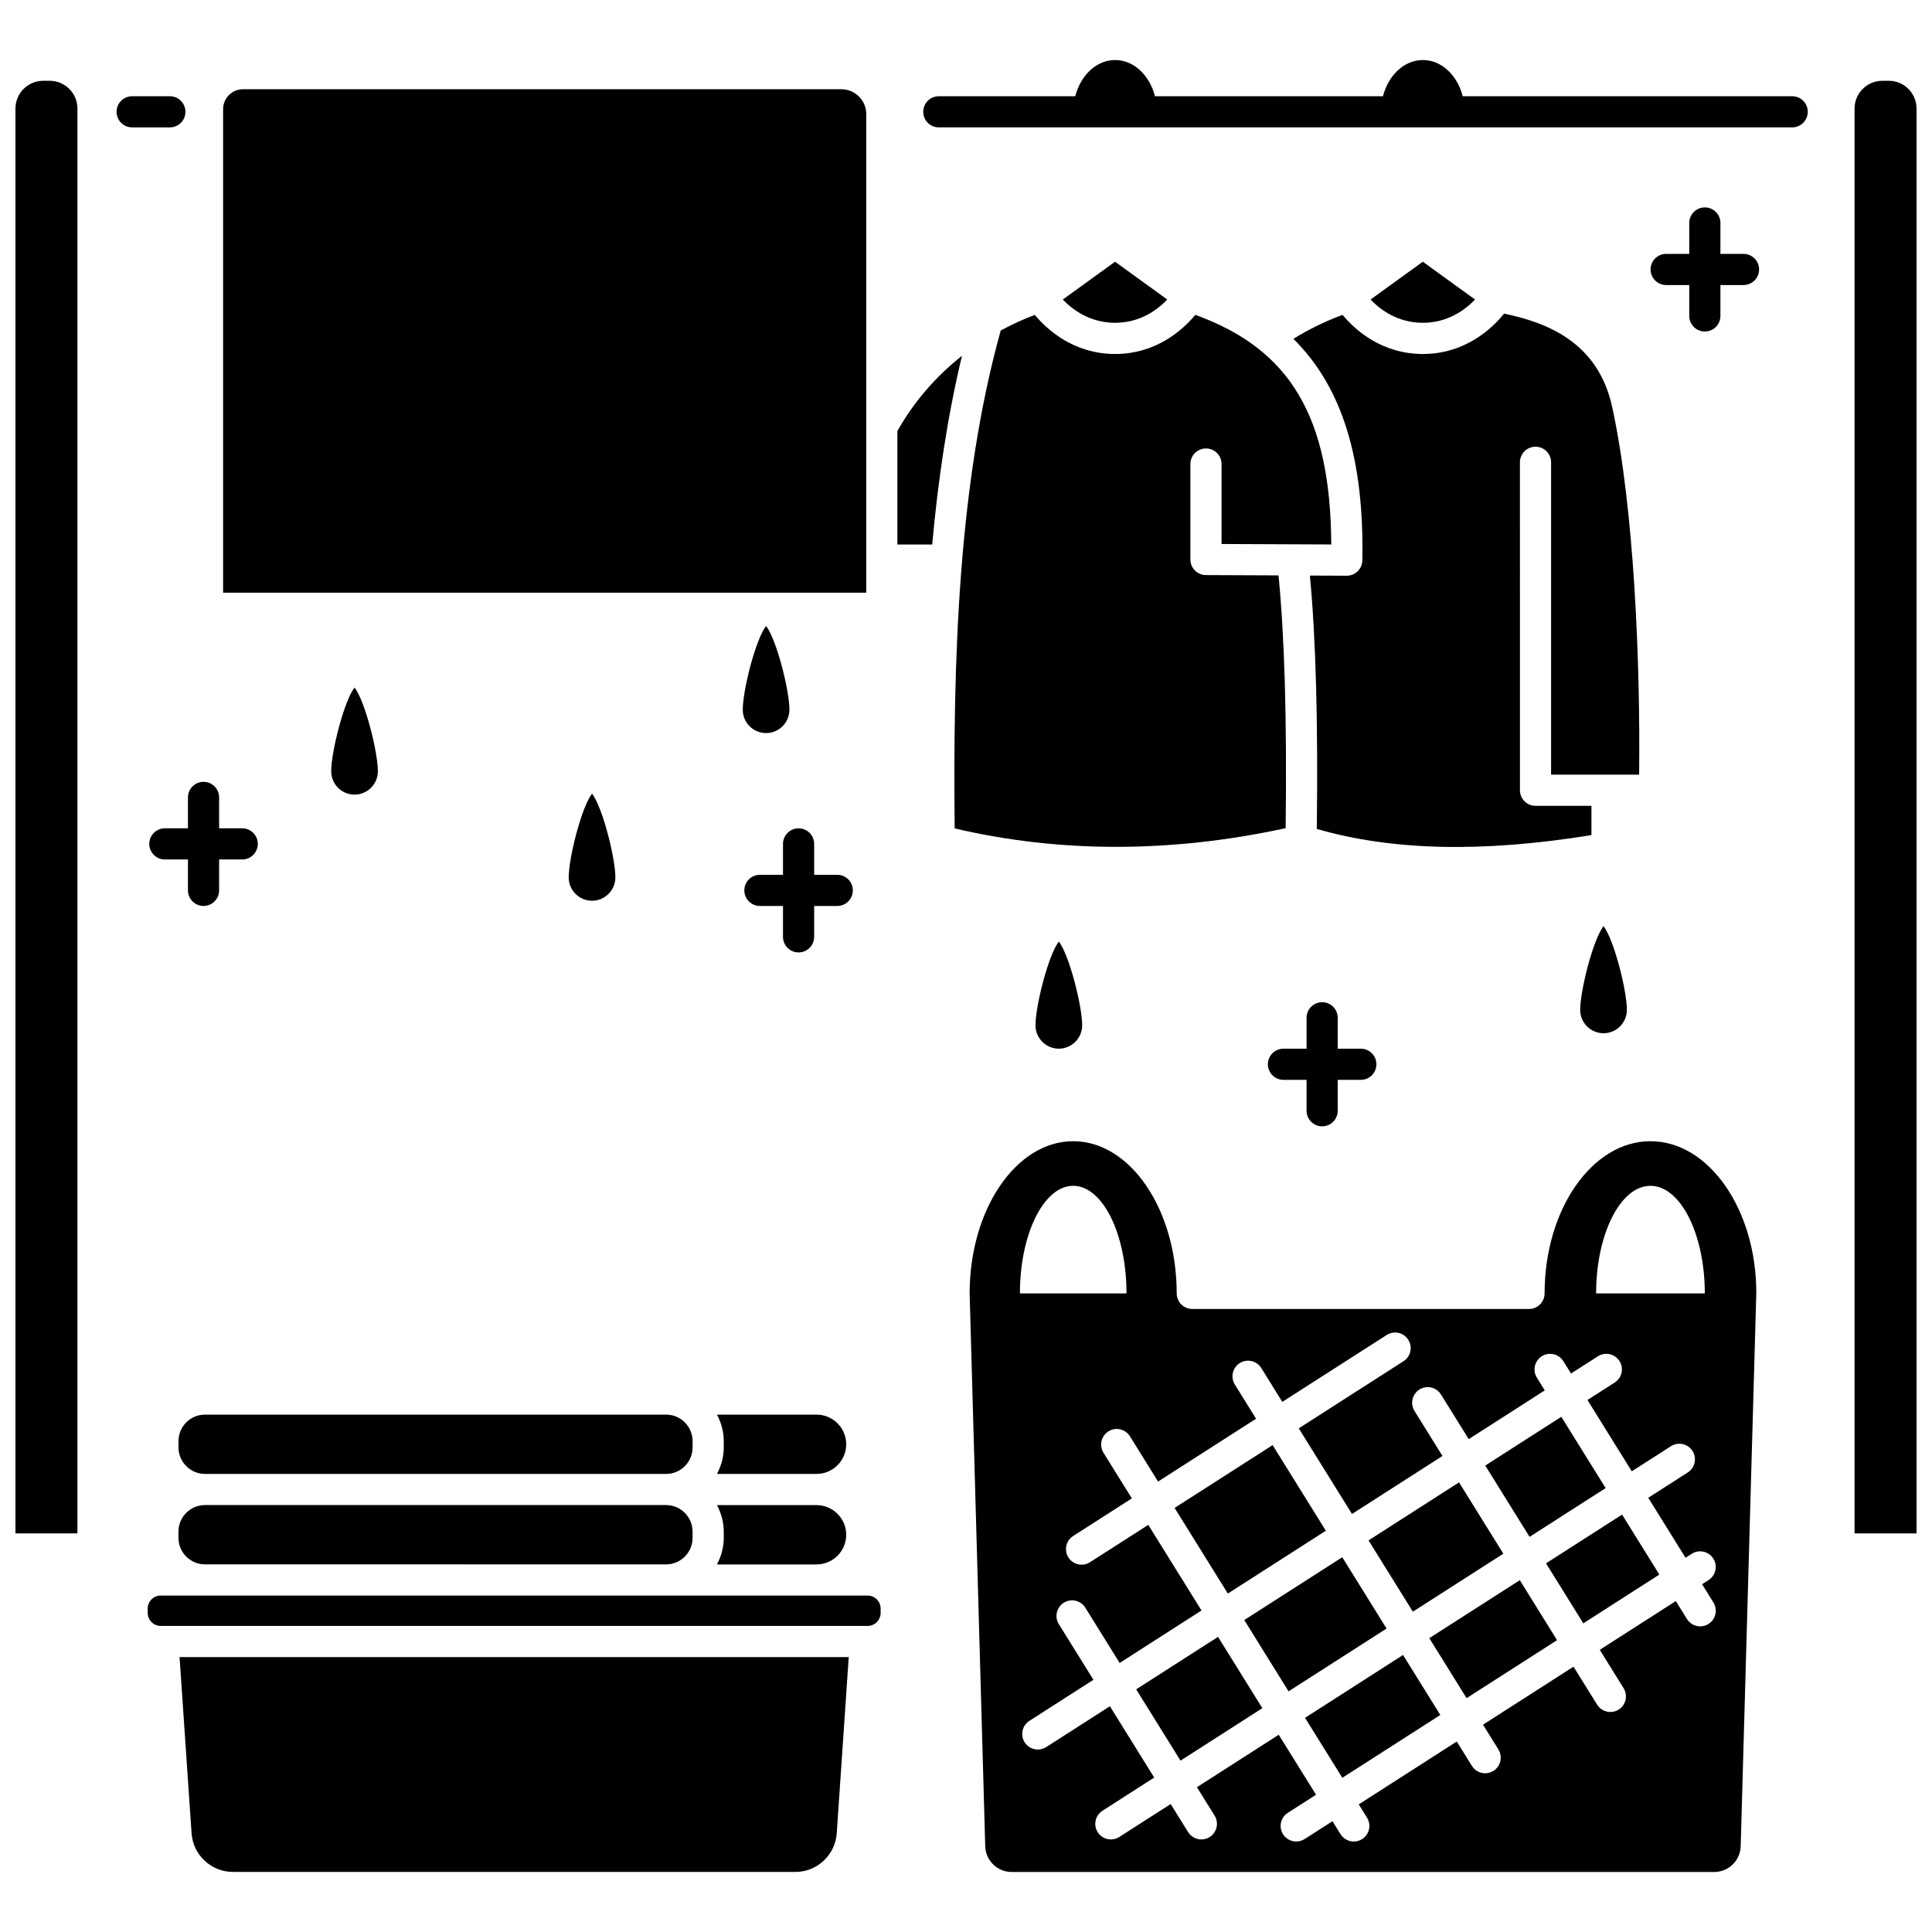 <?xml version="1.0" encoding="UTF-8"?>
<!-- Uploaded to: ICON Repo, www.svgrepo.com, Generator: ICON Repo Mixer Tools -->
<svg width="800px" height="800px" version="1.1" viewBox="144 144 512 512" xmlns="http://www.w3.org/2000/svg">
 <defs>
  <clipPath id="b">
   <path d="m148.09 165h16.906v386h-16.906z"/>
  </clipPath>
  <clipPath id="a">
   <path d="m635 165h16.902v386h-16.902z"/>
  </clipPath>
 </defs>
 <g clip-path="url(#b)">
  <path d="m157.17 165.41h-1.723c-4.051 0-7.352 3.301-7.352 7.356v377.6h16.426v-377.6c0-4.055-3.297-7.356-7.352-7.356z"/>
 </g>
 <g clip-path="url(#a)">
  <path d="m644.55 165.41h-1.723c-4.051 0-7.352 3.301-7.352 7.352v377.6h16.426v-377.6c0-4.055-3.297-7.356-7.352-7.356z"/>
 </g>
 <path d="m193.14 173.63c0-2.281-1.848-4.129-4.129-4.129h-9.992c-2.285 0-4.129 1.852-4.129 4.129 0 2.281 1.848 4.129 4.129 4.129h9.992c2.281 0 4.129-1.844 4.129-4.129z"/>
 <path d="m347.02 338.27c3.406 0 6.184-2.769 6.184-6.184 0-5.152-3.387-18.57-6.184-22.203-2.797 3.633-6.184 17.051-6.184 22.203 0.004 3.414 2.777 6.184 6.184 6.184z"/>
 <path d="m373.57 174.24c0-3.637-2.961-6.594-6.598-6.594h-158.57c-2.91 0-5.277 2.367-5.277 5.277v128.14h170.44v-126.83z"/>
 <path d="m381.82 258.23v30.07h9.223c1.547-17.125 4.039-33.93 7.894-50.012-6.93 5.469-12.758 12.188-17.117 19.941z"/>
 <path d="m499.79 227.45c-4.598 1.688-8.953 3.82-13.031 6.352 12.969 12.801 18.777 31.824 18.277 58.719-0.047 2.25-1.879 4.051-4.129 4.051h-0.016l-9.758-0.043c1.578 16.637 2.18 38.699 1.832 67.148 19.91 5.754 43.758 6.332 72.785 1.633v-7.754h-14.82c-2.285 0-4.129-1.852-4.129-4.129l-0.004-86.914c0-2.281 1.848-4.129 4.129-4.129 2.285 0 4.129 1.852 4.129 4.129v82.777h23.332c0.344-29.293-1.312-70.828-7.148-97.461-3.699-16.887-16.805-22.266-28.633-24.719-3.078 3.812-10.207 10.699-21.539 10.699-11.004 0-18.055-6.492-21.277-10.359z"/>
 <path d="m534.9 223.38-13.84-10.02-13.855 10.02c2.555 2.664 7.172 6.164 13.855 6.164s11.293-3.496 13.84-6.164z"/>
 <path d="m484.71 363.48c0.352-28.629-0.277-50.574-1.891-66.996l-19.242-0.082c-2.277-0.008-4.113-1.855-4.113-4.129v-25.301c0-2.281 1.848-4.129 4.129-4.129 2.285 0 4.129 1.852 4.129 4.129v21.191l29.074 0.125c-0.164-33.758-10.816-51.734-36.027-60.848-3.211 3.871-10.254 10.367-21.258 10.367-11 0-18.055-6.492-21.277-10.355-3.144 1.16-6.133 2.578-9.031 4.129-11.316 40.715-12.656 87.328-12.207 131.96 27.934 6.531 57.41 6.512 87.715-0.066z"/>
 <path d="m618.95 169.5h-87.312c-1.434-5.539-5.598-9.59-10.57-9.59-4.969 0-9.133 4.051-10.566 9.59h-60.418c-1.434-5.539-5.602-9.59-10.566-9.59-4.969 0-9.133 4.051-10.566 9.59h-36.152c-2.285 0-4.129 1.852-4.129 4.129 0 2.281 1.848 4.129 4.129 4.129h226.15c2.285 0 4.129-1.852 4.129-4.129 0-2.281-1.848-4.129-4.125-4.129z"/>
 <path d="m453.34 223.38-13.836-10.02-13.855 10.02c2.555 2.664 7.172 6.164 13.855 6.164 6.68 0 11.289-3.496 13.836-6.164z"/>
 <path d="m445.1 591.69 11.746 18.898 21.688-13.906-11.746-18.895z"/>
 <path d="m581.39 446.43c-15.469 0-28.055 18.09-28.055 40.332 0 2.281-1.848 4.129-4.129 4.129h-89.238c-2.285 0-4.129-1.852-4.129-4.129 0-22.238-12.305-40.332-27.438-40.332-15.129 0-27.438 18.09-27.438 40.332l4.133 146.48c0.102 3.84 3.199 6.852 7.047 6.852h186.12c3.844 0 6.938-3.012 7.039-6.848l4.137-146.6c0.012-22.125-12.578-40.215-28.051-40.215zm0 11.824c7.953 0 14.398 12.766 14.398 28.512h-28.801c0.004-15.75 6.449-28.512 14.402-28.512zm-152.98 0c7.801 0 14.125 12.766 14.125 28.512h-28.246c-0.004-15.75 6.32-28.512 14.121-28.512zm168.39 104.47-1.738 1.113 3.016 4.852c1.203 1.938 0.605 4.481-1.324 5.688-0.68 0.426-1.438 0.625-2.176 0.625-1.379 0-2.731-0.691-3.516-1.949l-2.953-4.754-20.156 12.922 6.316 10.164c1.203 1.938 0.605 4.481-1.324 5.688-0.68 0.426-1.438 0.625-2.176 0.625-1.379 0-2.731-0.691-3.516-1.949l-6.258-10.062-23.98 15.371 4.074 6.562c1.203 1.938 0.605 4.481-1.324 5.688-0.68 0.426-1.438 0.625-2.176 0.625-1.379 0-2.731-0.691-3.516-1.949l-4.016-6.461-25.977 16.652 2.195 3.535c1.203 1.938 0.605 4.481-1.324 5.688-0.68 0.426-1.438 0.625-2.176 0.625-1.379 0-2.731-0.691-3.516-1.949l-2.137-3.434-7.379 4.727c-0.691 0.441-1.461 0.652-2.227 0.652-1.359 0-2.691-0.672-3.481-1.898-1.23-1.922-0.672-4.473 1.246-5.703l7.481-4.793-9.883-15.898-21.684 13.898 4.684 7.531c1.203 1.938 0.605 4.481-1.324 5.688-0.68 0.426-1.438 0.625-2.176 0.625-1.379 0-2.731-0.691-3.516-1.949l-4.621-7.434-13.621 8.73c-0.691 0.441-1.461 0.652-2.227 0.652-1.359 0-2.691-0.672-3.481-1.898-1.23-1.922-0.672-4.473 1.246-5.703l13.719-8.797-11.746-18.898-16.871 10.816c-0.691 0.441-1.461 0.652-2.227 0.652-1.359 0-2.691-0.672-3.481-1.898-1.23-1.922-0.672-4.473 1.246-5.703l16.969-10.879-9.168-14.746c-1.203-1.938-0.605-4.481 1.324-5.688 1.949-1.207 4.484-0.605 5.691 1.324l9.105 14.648 21.688-13.906-14.102-22.691-15.449 9.902c-0.691 0.441-1.461 0.652-2.227 0.652-1.359 0-2.691-0.672-3.481-1.898-1.23-1.922-0.672-4.473 1.246-5.703l15.551-9.969-7.512-12.086c-1.203-1.938-0.605-4.481 1.324-5.688 1.949-1.215 4.488-0.605 5.691 1.324l7.449 11.988 25.973-16.652-5.633-9.062c-1.203-1.938-0.605-4.481 1.324-5.688 1.945-1.211 4.488-0.605 5.691 1.324l5.57 8.965 27.66-17.727c1.922-1.234 4.477-0.676 5.707 1.246s0.672 4.473-1.246 5.703l-27.758 17.793 14.102 22.691 23.98-15.371-7.414-11.93c-1.203-1.938-0.605-4.481 1.324-5.688 1.953-1.211 4.484-0.605 5.691 1.324l7.356 11.832 20.156-12.922-2.094-3.371c-1.203-1.938-0.605-4.481 1.324-5.688 1.949-1.211 4.488-0.605 5.691 1.324l2.031 3.269 7.125-4.566c1.918-1.234 4.477-0.672 5.707 1.246 1.23 1.922 0.672 4.473-1.246 5.703l-7.227 4.633 11.746 18.898 10.375-6.648c1.922-1.23 4.477-0.672 5.707 1.246 1.23 1.922 0.672 4.473-1.246 5.703l-10.473 6.715 9.883 15.898 1.637-1.051c1.922-1.234 4.477-0.672 5.707 1.246 1.242 1.926 0.684 4.473-1.238 5.703z"/>
 <path d="m489.85 599.24 9.879 15.895 25.973-16.648-9.883-15.898z"/>
 <path d="m495.36 549.66-14.102-22.691-25.973 16.645 14.102 22.695z"/>
 <path d="m522.78 578.13 9.879 15.898 23.977-15.367-9.875-15.898z"/>
 <path d="m542.4 555.74-11.742-18.895-23.98 15.371 11.742 18.895z"/>
 <path d="m553.71 558.3 9.883 15.898 20.152-12.922-9.879-15.898z"/>
 <path d="m499.71 556.68-25.969 16.648 11.742 18.895 25.973-16.645z"/>
 <path d="m569.51 538.36-11.746-18.898-20.156 12.922 11.742 18.898z"/>
 <path d="m194.77 629.84c0.391 5.746 5.207 10.242 10.961 10.242h149.05c5.762 0 10.574-4.496 10.965-10.242l3.18-46.691h-177.34z"/>
 <path d="m373.92 566.84h-187.32c-1.906 0-3.457 1.547-3.457 3.457v1.137c0 1.902 1.547 3.457 3.457 3.457h187.32c1.906 0 3.457-1.547 3.457-3.457v-1.137c0-1.902-1.547-3.457-3.449-3.457z"/>
 <path d="m334.01 558.59h26.383c4.336 0 7.859-3.527 7.859-7.859 0-4.332-3.527-7.859-7.859-7.859h-26.383c1.105 2.113 1.793 4.481 1.793 7.023v1.668c-0.004 2.547-0.691 4.91-1.793 7.027z"/>
 <path d="m360.39 518.89h-26.379c1.105 2.113 1.793 4.481 1.793 7.023v1.668c0 2.547-0.684 4.91-1.793 7.023h26.383c4.336 0 7.859-3.527 7.859-7.859 0-4.328-3.527-7.856-7.863-7.856z"/>
 <path d="m320.51 542.86h-122.19c-3.875 0-7.023 3.152-7.023 7.023v1.668c0 3.875 3.152 7.023 7.023 7.023l121.36 0.004h0.836c3.875 0 7.023-3.152 7.023-7.023v-1.668c-0.004-3.871-3.152-7.027-7.027-7.027z"/>
 <path d="m327.54 525.91c0-3.875-3.152-7.023-7.023-7.023h-122.19c-3.875 0-7.023 3.152-7.023 7.023v1.668c0 3.875 3.152 7.023 7.023 7.023l121.36 0.004h0.836c3.875 0 7.023-3.152 7.023-7.023z"/>
 <path d="m307.08 376.52c0-5.152-3.387-18.57-6.184-22.203-2.797 3.633-6.184 17.051-6.184 22.203 0 3.41 2.773 6.184 6.184 6.184 3.41 0 6.184-2.777 6.184-6.184z"/>
 <path d="m424.6 421.91c3.406 0 6.184-2.769 6.184-6.184 0-5.152-3.387-18.57-6.184-22.203-2.797 3.633-6.184 17.051-6.184 22.203 0.004 3.41 2.777 6.184 6.184 6.184z"/>
 <path d="m568.95 417.82c3.406 0 6.184-2.769 6.184-6.184 0-5.152-3.387-18.57-6.184-22.203-2.797 3.633-6.184 17.051-6.184 22.203 0 3.41 2.777 6.184 6.184 6.184z"/>
 <path d="m244.14 348.4c0-5.152-3.387-18.57-6.184-22.203-2.797 3.633-6.184 17.051-6.184 22.203 0 3.41 2.773 6.184 6.184 6.184 3.406-0.004 6.184-2.773 6.184-6.184z"/>
 <path d="m183.56 367.64c0 2.281 1.848 4.129 4.129 4.129h6.121v8.188c0 2.281 1.848 4.129 4.129 4.129 2.285 0 4.129-1.852 4.129-4.129v-8.188h6.121c2.285 0 4.129-1.852 4.129-4.129 0-2.281-1.848-4.129-4.129-4.129h-6.121v-8.191c0-2.281-1.848-4.129-4.129-4.129-2.285 0-4.129 1.852-4.129 4.129v8.188h-6.121c-2.281 0.004-4.129 1.852-4.129 4.133z"/>
 <path d="m370.01 379.96c0-2.281-1.848-4.129-4.129-4.129h-6.121v-8.188c0-2.281-1.848-4.129-4.129-4.129-2.285 0-4.129 1.852-4.129 4.129v8.188h-6.121c-2.285 0-4.129 1.852-4.129 4.129 0 2.281 1.848 4.129 4.129 4.129h6.121v8.188c0 2.281 1.848 4.129 4.129 4.129 2.285 0 4.129-1.852 4.129-4.129v-8.188h6.121c2.285 0 4.129-1.852 4.129-4.129z"/>
 <path d="m494.38 442.49c2.285 0 4.129-1.852 4.129-4.129v-8.188h6.125c2.285 0 4.129-1.852 4.129-4.129 0-2.281-1.848-4.129-4.129-4.129h-6.125v-8.188c0-2.281-1.848-4.129-4.129-4.129-2.285 0-4.129 1.852-4.129 4.129v8.188h-6.121c-2.285 0-4.129 1.852-4.129 4.129 0 2.281 1.848 4.129 4.129 4.129h6.121v8.188c0 2.281 1.852 4.129 4.129 4.129z"/>
 <path d="m606.05 211.28h-6.121v-8.188c0-2.281-1.848-4.129-4.129-4.129-2.285 0-4.129 1.852-4.129 4.129v8.188h-6.121c-2.285 0-4.129 1.852-4.129 4.129 0 2.281 1.848 4.129 4.129 4.129h6.121v8.188c0 2.281 1.848 4.129 4.129 4.129 2.285 0 4.129-1.852 4.129-4.129v-8.188h6.121c2.285 0 4.129-1.852 4.129-4.129 0.004-2.277-1.848-4.129-4.129-4.129z"/>
</svg>